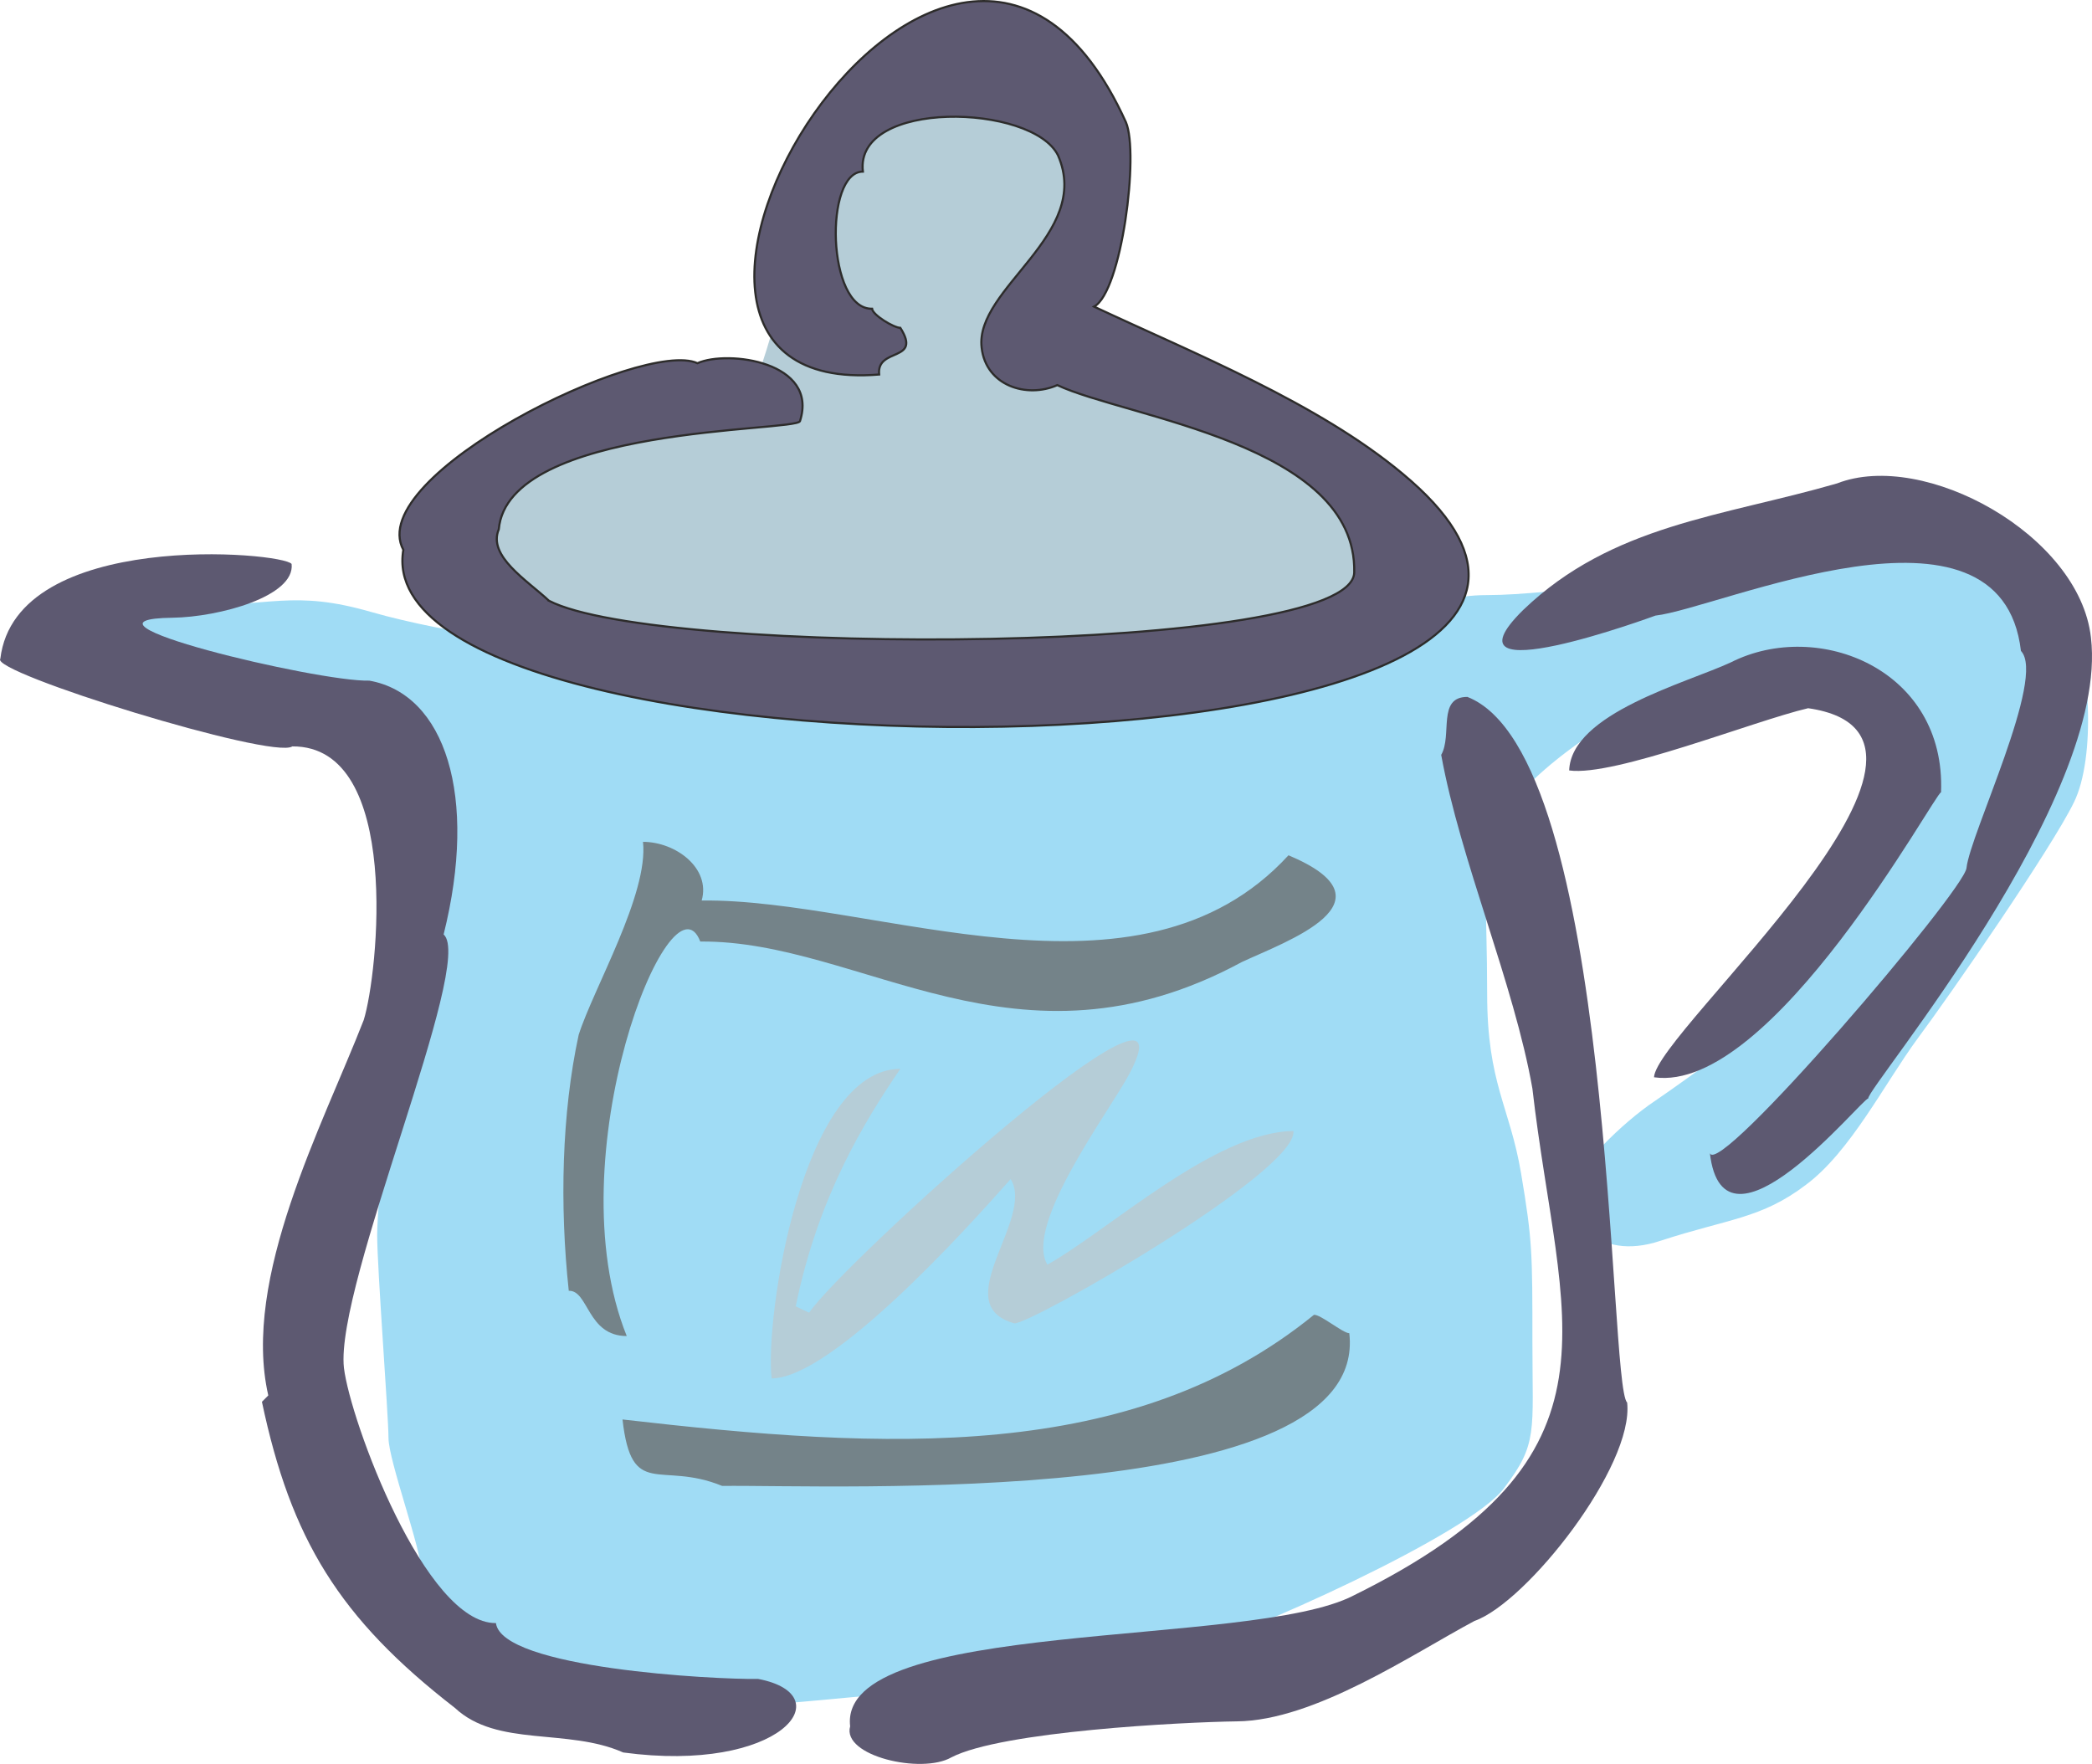 <svg xmlns="http://www.w3.org/2000/svg" width="284.062" height="239.509" viewBox="0 0 213.046 179.632"><path d="M247.886 411.513s-6.84-6.264-6.768-8.568c0-2.304-5.688-3.456 0-7.992 5.688-4.608 20.376-9.144 20.376-9.144s5.76-1.152 6.84-4.608c1.152-3.456 3.456-11.448 3.456-14.904 0-3.456 5.688-11.448 9.072-12.6 3.456-1.08 10.296-9.72 12.528-4.536 2.304 5.112 9.072 10.872 7.92 17.712-1.152 6.912-12.456 10.296-1.152 13.752 11.376 3.456 18.216 3.456 22.752 9.144 4.536 5.76 14.76 6.912 12.528 12.6-2.304 5.76-13.68 6.912-27.36 10.296-13.536 3.456-60.192-1.152-60.192-1.152z" style="fill:#b5cdd7" transform="translate(-190.756 -344.07)"/><path d="M259.262 518.505c-1.656 1.152-19.872-5.112-19.872-5.112s-5.688-6.912-5.688-9.144c0-2.304-3.384-11.448-3.384-13.752 0-2.304-1.152-17.208-1.152-20.664 0-3.384 1.728-21.744 2.88-24.048 1.08-2.232 1.08-21.744 1.08-21.744s-5.112-3.384-11.88-4.464c-6.912-1.152-18.288-5.76-18.288-5.76s-9.648-3.384-2.808-5.688-.072-2.304 9.072-2.304c9.144 0 11.376-1.728 19.368.576 7.992 2.304 19.368 3.456 21.6 4.608 2.232 1.08 20.448 4.536 30.672 4.536s19.224-2.88 28.368-2.88c9.144 0 12.528-2.304 18.216-3.384 5.688-1.152 7.992-4.608 14.76-4.608 6.84 0 20.52-2.304 23.976-2.304 3.384 0 11.304-3.96 19.296-3.384 7.992.504 13.68 2.88 15.912 7.416 2.304 4.608 2.808 14.832.576 19.368-2.232 4.608-12.528 19.512-15.912 24.048-3.384 4.608-6.84 11.52-11.376 14.904-4.536 3.456-7.92 3.456-14.76 5.688-6.84 2.304-9.648-2.808-9.144-5.112.576-2.304 5.112-6.84 8.568-9.144 3.384-2.304 11.304-8.064 13.608-10.368 2.304-2.232 6.84-11.448 9.072-14.832 2.304-3.456 5.184-11.376 2.304-12.528-2.808-1.152-17.568-6.336-24.408-3.456-6.84 2.88-15.912 9.648-17.064 14.256-1.224 4.608-.648 6.912-.648 16.056 0 9.144 2.304 11.448 3.456 18.288 1.152 6.84 1.152 8.064 1.152 17.208 0 9.144.576 10.296-2.88 14.832-3.384 4.608-26.136 14.904-34.128 17.208-7.992 2.304-50.544 5.688-50.544 5.688z" style="fill:#a0dcf5" transform="translate(-190.756 -344.07)"/><path d="M228.374 413.385c-5.256.144-32.04-6.264-20.016-6.408 4.68-.072 12.456-2.16 12.096-5.472-.864-1.224-28.08-3.6-29.664 9.648-1.152 1.368 27.72 10.296 29.736 8.928 11.232-.072 8.712 23.256 7.272 27.864-4.176 10.728-12.456 26.28-9.72 38.232l-.648.648c2.952 13.968 7.848 22.032 19.656 31.176 4.32 4.032 11.448 2.016 17.136 4.536 15.984 2.16 22.392-5.832 13.752-7.488-4.464.072-26.136-1.08-26.712-5.688-7.2.072-14.832-20.592-15.48-25.992-.936-8.424 13.392-41.328 10.152-44.136 3.528-14.112.144-24.48-7.56-25.848z" style="fill:#5d5971" transform="translate(-190.756 -344.07)"/><path d="M246.662 405.249c-2.232-2.088-6.264-4.536-5.112-7.272.936-10.584 30.24-9.936 30.672-11.016 1.944-6.048-7.344-7.272-10.44-5.904-5.544-2.52-33.984 11.448-29.952 19.008-4.32 25.56 141.048 24.84 101.736-7.776-8.64-7.2-21.24-12.24-31.392-16.992 2.808-1.512 4.608-15.624 3.24-18.792-17.856-39.384-58.392 28.44-25.128 25.704-.288-2.808 4.392-1.224 2.16-4.752-.648 0-2.808-1.296-2.88-1.944-4.608.072-4.896-13.968-.936-13.968-.864-7.416 17.28-6.912 19.872-1.656 3.528 8.064-8.496 13.536-7.776 19.584.432 3.888 4.608 5.184 7.704 3.816 7.056 3.312 30.528 5.976 30.24 19.08-.216 8.424-70.92 8.64-82.008 2.88z" style="fill:#5d5971;stroke:#2d2c2b;stroke-width:.216;stroke-miterlimit:10.433" transform="translate(-190.756 -344.07)"/><path d="M262.214 435.777c.936-3.312-2.664-5.976-5.976-5.976.576 5.328-5.04 14.904-6.552 19.656-1.728 7.992-1.944 17.352-1.008 26.064 2.016-.072 1.872 4.608 5.904 4.608-7.344-18.216 4.536-47.88 7.488-40.176 16.488-.144 32.256 14.472 55.152 2.088 4.464-2.088 16.056-6.12 4.752-10.872-15.264 16.632-42.048 4.392-59.76 4.608z" style="fill:#748389" transform="translate(-190.756 -344.07)"/><path d="M271.79 477.105c2.304-11.232 6.984-18.792 10.656-24.192-10.08.072-13.824 25.56-13.104 31.536 6.192-.072 19.944-15.336 24.336-20.304 2.52 4.032-6.552 12.744.36 14.688 1.368.288 28.872-15.408 28.44-19.584-7.992.072-18.864 10.152-25.056 13.608-2.448-4.032 6.48-15.84 8.352-19.44 7.416-13.968-29.376 19.44-32.616 24.336z" style="fill:#b5cdd7" transform="translate(-190.756 -344.07)"/><path d="M254.15 488.625c.936 8.208 3.816 4.176 10.152 6.768 11.016-.144 65.952 2.448 63.864-15.552-.648 0-2.952-1.944-3.6-1.872-18.576 15.12-43.56 13.752-70.416 10.656z" style="fill:#748389" transform="translate(-190.756 -344.07)"/><path d="M316.718 519.369c7.92-.072 17.856-6.84 24.192-10.224 5.328-1.872 16.272-15.768 15.552-22.248-1.944-1.728-1.152-65.952-16.272-71.856-3.096 0-1.512 3.888-2.664 5.904 1.944 10.728 7.416 23.328 9.288 33.984 2.736 23.904 10.512 37.44-18.216 51.624-10.368 5.4-52.56 2.232-51.264 13.32-.864 3.024 7.272 4.896 10.296 3.168 5.112-2.664 23.616-3.6 29.088-3.672z" style="fill:#5d5971" transform="translate(-190.756 -344.07)"/><path d="M377.846 393.297c-11.664 3.384-22.896 4.176-31.968 12.888-9 8.856 13.464.576 13.464.576 6.48-.72 35.208-13.752 37.224 3.6 2.592 2.664-5.184 18.648-5.544 22.104-.216 2.304-25.416 31.824-26.136 29.016 1.368 11.952 15.48-5.544 16.128-5.544-.144-1.08 24.624-30.456 22.68-46.944-1.152-10.44-16.992-19.152-25.848-15.696z" style="fill:#5d5971" transform="translate(-190.756 -344.07)"/><path d="M367.046 411.513c-4.464 2.088-16.272 5.184-16.488 11.016 4.608.648 18.792-5.04 24.336-6.336 19.512 2.808-15.48 32.904-15.696 37.584 12.024 1.728 28.728-29.16 29.232-29.016.504-12.528-12.528-17.712-21.384-13.248z" style="fill:#5d5971" transform="translate(-190.756 -344.07)"/></svg>
